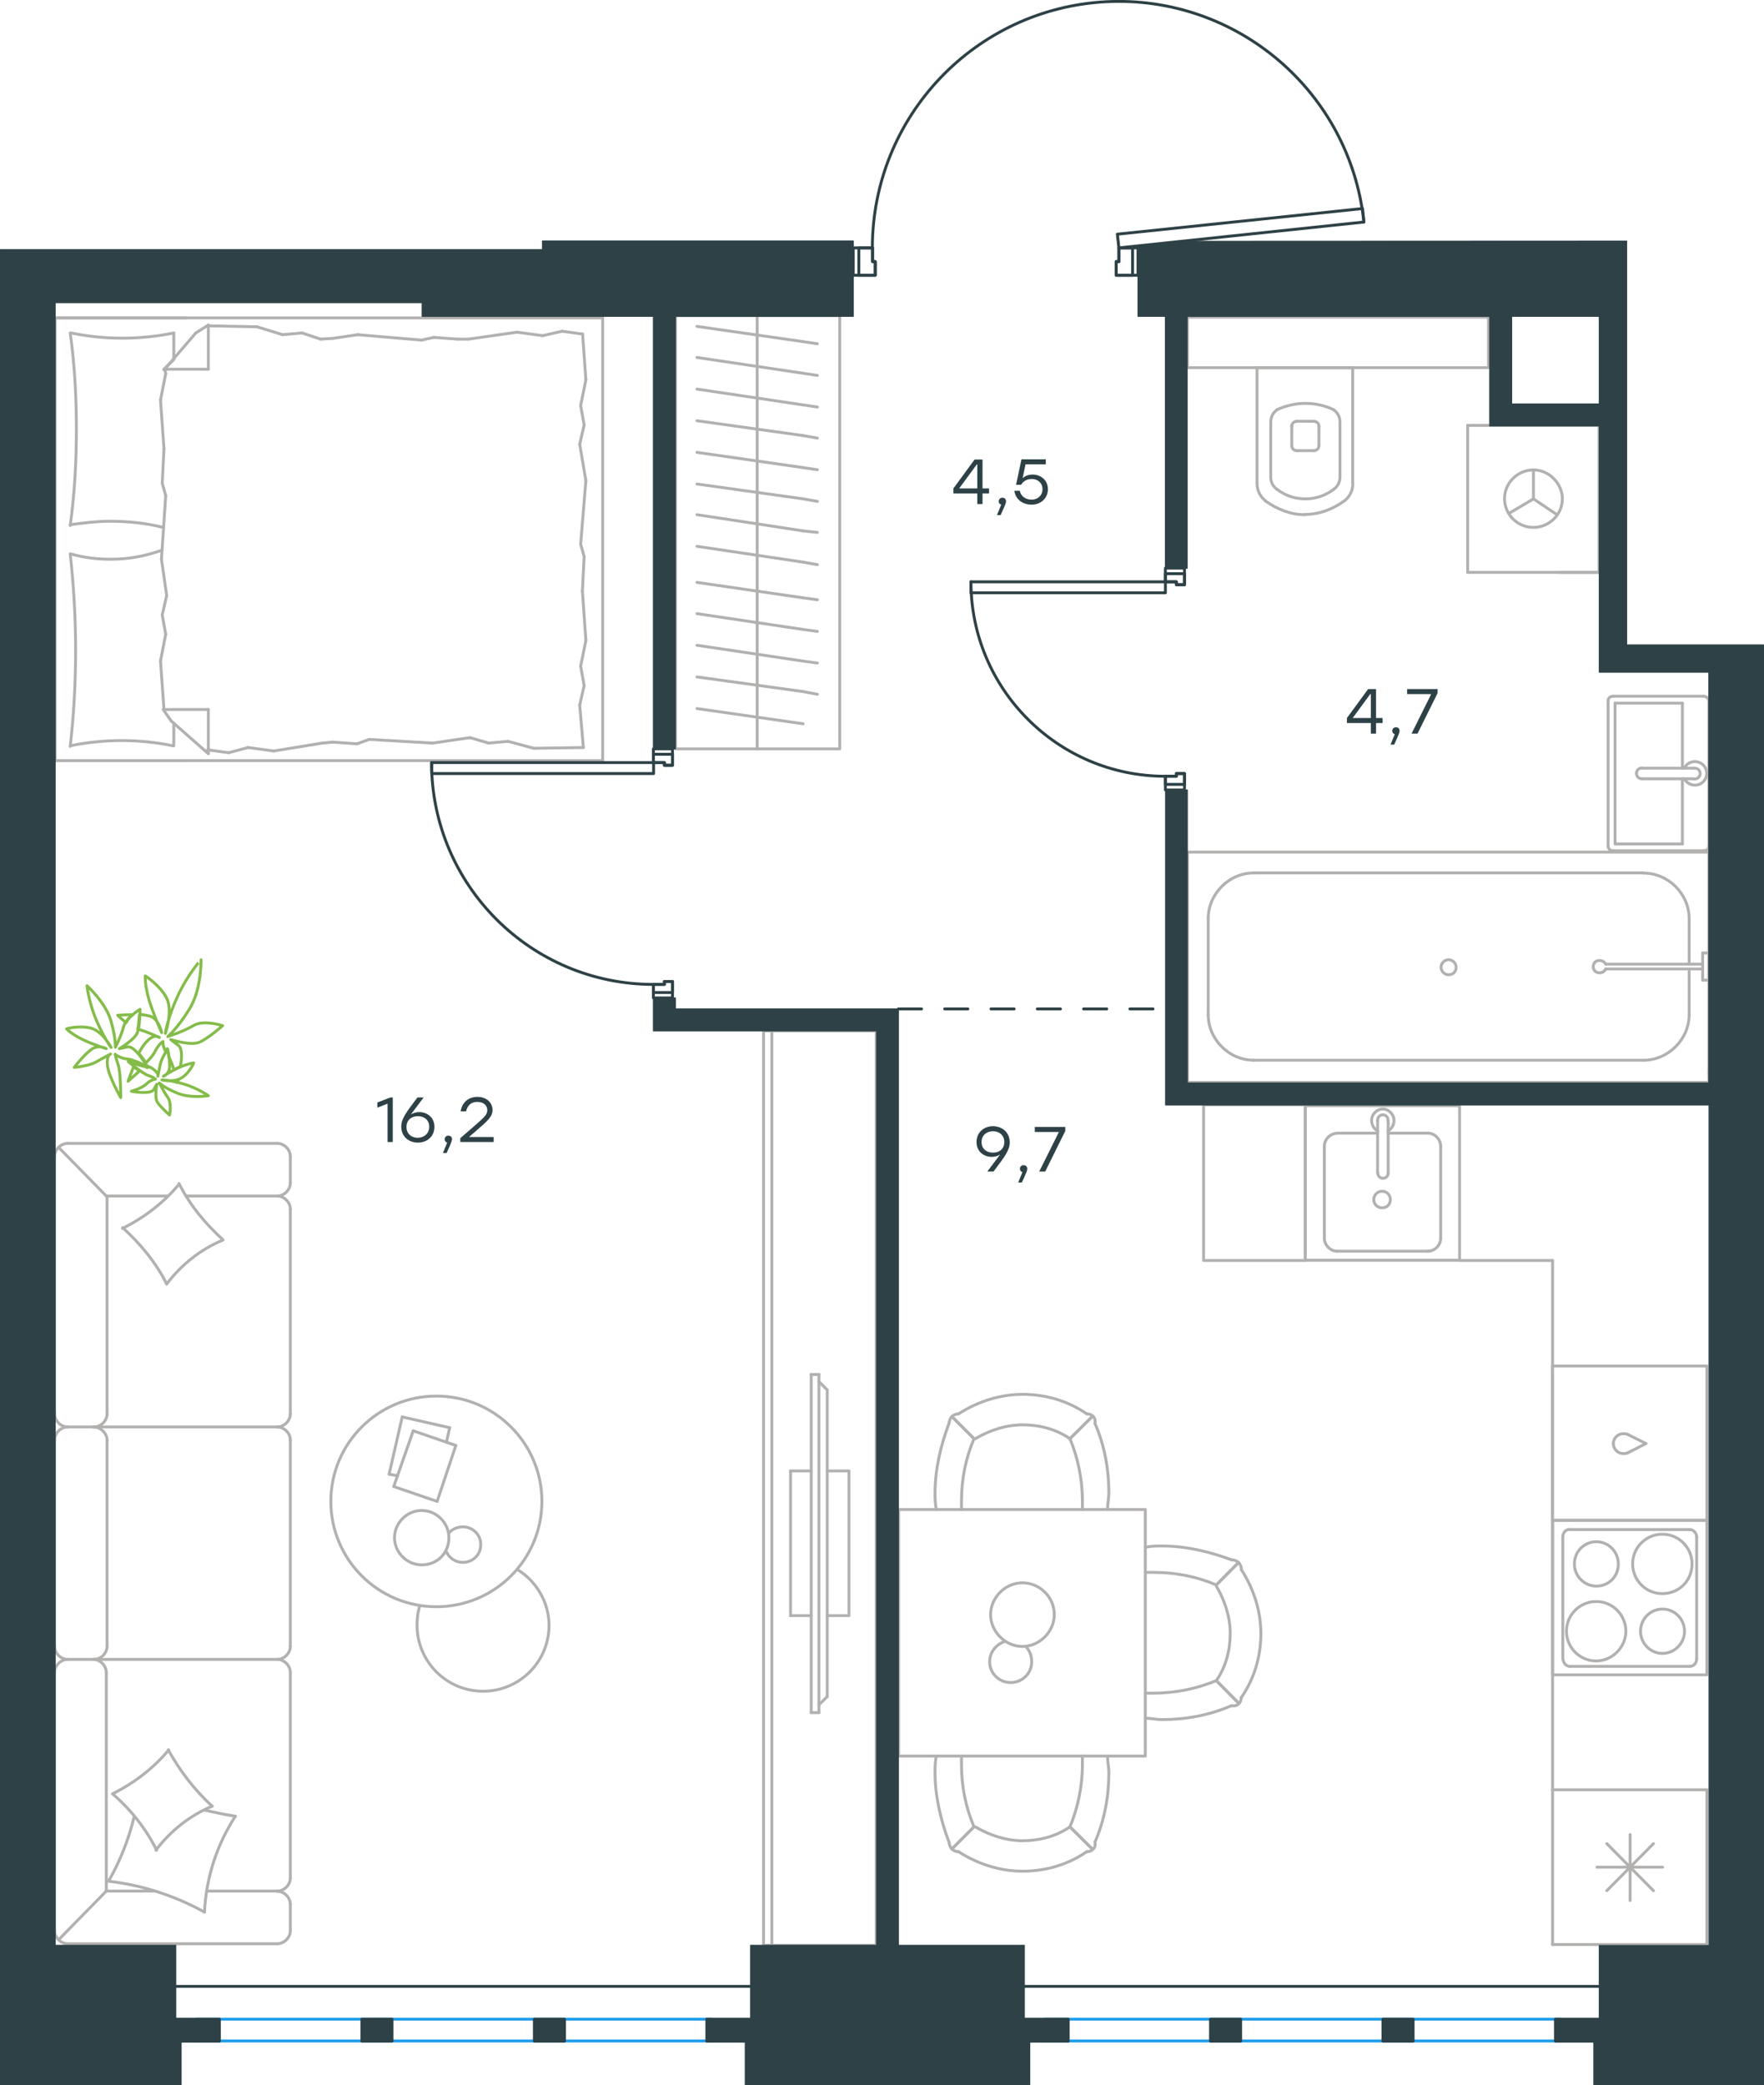 <?xml version="1.0" encoding="utf-8"?>
<!-- Generator: Adobe Illustrator 26.5.0, SVG Export Plug-In . SVG Version: 6.00 Build 0)  -->
<svg version="1.1" id="Слой_1" xmlns="http://www.w3.org/2000/svg" xmlns:xlink="http://www.w3.org/1999/xlink" x="0px" y="0px"
	 viewBox="0 0 914.4 1081" style="enable-background:new 0 0 914.4 1081;" xml:space="preserve">
<style type="text/css">
	.st0{fill:none;stroke:#B2B1B0;stroke-width:1.5;stroke-linecap:round;stroke-linejoin:round;stroke-miterlimit:22.926;}
	.st1{fill:none;stroke:#2D4146;stroke-width:1.5;stroke-linecap:round;stroke-linejoin:round;stroke-miterlimit:10;}
	.st2{fill:none;stroke:#1D9CEB;stroke-width:1.5;stroke-linecap:round;stroke-linejoin:round;stroke-miterlimit:22.926;}
	.st3{fill:none;stroke:#2D4146;stroke-width:1.5;stroke-linecap:round;stroke-linejoin:round;stroke-miterlimit:22.926;}
	
		.st4{fill:none;stroke:#2D4146;stroke-width:1.5;stroke-linecap:round;stroke-linejoin:round;stroke-miterlimit:22.926;stroke-dasharray:12,12,0,0,0,0;}
	.st5{fill:#2D4146;}
	.st6{fill:#2D4146;stroke:#2D4146;stroke-width:0.5;stroke-linecap:round;stroke-linejoin:round;stroke-miterlimit:10;}
	.st7{fill:none;stroke:#84BC4A;stroke-width:1.5;stroke-linecap:round;stroke-linejoin:round;stroke-miterlimit:22.926;}
</style>
<g>
	<rect x="465.8" y="782.5" class="st0" width="127.9" height="127.8"/>
	<path class="st0" d="M554.6,947c-7.2,5-15.9,7.2-24.5,7.2c-8.6,0-17.3-2.9-24.5-7.2"/>
	<path class="st0" d="M574.1,910.3c0,2.9,0.7,5.8,0.7,8.6c0,12.2-2.2,24.5-7.2,36"/>
	<path class="st0" d="M491.9,954.9c-4.3-11.5-7.2-23.8-7.2-36c0-2.9,0-5.8,0.7-8.6"/>
	<path class="st0" d="M561.1,910.3c0,1.4,0,2.9,0,4.3c0,10.8-2.2,22.3-6.5,32.4"/>
	<path class="st0" d="M504.9,947c-4.3-10.1-6.5-20.9-6.5-32.4c0-1.4,0-2.9,0-4.3"/>
	<path class="st0" d="M563.3,959.9c-9.4,6.5-20.9,10.1-33.2,10.1c-11.5,0-23.1-3.6-33.2-10.1"/>
	<line class="st0" x1="554.6" y1="947" x2="566.2" y2="958.5"/>
	<line class="st0" x1="504.9" y1="947" x2="493.4" y2="958.5"/>
	<line class="st0" x1="554.6" y1="947" x2="566.2" y2="958.5"/>
	<line class="st0" x1="504.9" y1="947" x2="493.4" y2="958.5"/>
	<path class="st0" d="M497,959.9c-2.9,0-5-2.2-5-5"/>
	<path class="st0" d="M567.6,954.9c0.6,2.9-1.4,5-4.3,5"/>
	<path class="st0" d="M554.6,745.8c-7.2-5-15.9-7.2-24.5-7.2c-8.6,0-17.3,2.9-24.5,7.2"/>
	<path class="st0" d="M574.1,782.5c0-2.9,0.7-5.8,0.7-8.6c0-12.2-2.2-24.5-7.2-36"/>
	<path class="st0" d="M491.9,737.9c-4.3,11.5-7.2,23.8-7.2,36c0,2.9,0,5.8,0.7,8.6"/>
	<path class="st0" d="M561.1,782.5c0-1.4,0-2.9,0-4.3c0-10.8-2.2-22.3-6.5-32.4"/>
	<path class="st0" d="M504.9,745.8c-4.3,10.1-6.5,20.9-6.5,32.4c0,1.4,0,2.9,0,4.3"/>
	<path class="st0" d="M563.3,732.9c-9.4-6.5-20.9-10.1-33.2-10.1c-11.5,0-23.1,3.6-33.2,10.1"/>
	<line class="st0" x1="554.6" y1="745.8" x2="566.2" y2="734.3"/>
	<line class="st0" x1="504.9" y1="745.8" x2="493.4" y2="734.3"/>
	<line class="st0" x1="554.6" y1="745.8" x2="566.2" y2="734.3"/>
	<line class="st0" x1="504.9" y1="745.8" x2="493.4" y2="734.3"/>
	<path class="st0" d="M497,732.9c-2.9,0-5,2.2-5,5"/>
	<path class="st0" d="M567.6,737.9c0.6-2.9-1.4-5-4.3-5"/>
	<path class="st0" d="M630.5,871.2c5-7.2,7.2-15.8,7.2-24.5c0-8.6-2.9-17.3-7.2-24.5"/>
	<path class="st0" d="M593.7,890.7c2.9,0,5.8,0.7,8.6,0.7c12.3,0,24.5-2.2,36-7.2"/>
	<path class="st0" d="M638.4,808.6c-11.5-4.3-23.8-7.2-36-7.2c-2.9,0-5.8,0-8.6,0.7"/>
	<path class="st0" d="M593.7,877.7c1.4,0,2.9,0,4.3,0c10.8,0,22.3-2.2,32.4-6.5"/>
	<path class="st0" d="M630.5,821.6c-10.1-4.3-20.9-6.5-32.4-6.5c-1.4,0-2.9,0-4.3,0"/>
	<path class="st0" d="M643.5,879.9c6.5-9.4,10.1-20.9,10.1-33.1c0-11.5-3.6-23-10.1-33.1"/>
	<line class="st0" x1="630.5" y1="871.2" x2="642" y2="882.8"/>
	<line class="st0" x1="630.5" y1="821.6" x2="642" y2="810"/>
	<line class="st0" x1="630.5" y1="871.2" x2="642" y2="882.8"/>
	<line class="st0" x1="630.5" y1="821.6" x2="642" y2="810"/>
	<path class="st0" d="M643.5,813.6c0-2.9-2.2-5-5-5"/>
	<path class="st0" d="M638.4,884.2c2.9,0.6,5-1.4,5-4.3"/>
	<path class="st0" d="M530,820.5c-8.9,0-16.5,7.6-16.5,16.5c0,8.8,7.6,16.5,16.5,16.5c8.8,0,16.5-7.6,16.5-16.5
		C546.5,827.7,538.8,820.5,530,820.5z"/>
	<path class="st0" d="M531.6,853.4c2,2,3.2,4.8,3.2,8c0,6-4.8,10.8-10.9,10.8c-6,0-10.9-4.8-10.9-10.8c0-4.8,3.2-8.8,7.6-10.4"/>
</g>
<g>
	<line class="st0" x1="884.8" y1="927.8" x2="884.8" y2="1008"/>
	<line class="st0" x1="845" y1="951" x2="845" y2="985.2"/>
	<line class="st0" x1="832.9" y1="980.1" x2="857.1" y2="955.7"/>
	<line class="st0" x1="832.9" y1="955.7" x2="857.1" y2="980.1"/>
	<line class="st0" x1="827.8" y1="967.9" x2="861.8" y2="967.9"/>
	<line class="st0" x1="884.8" y1="1008" x2="804.8" y2="1008"/>
	<line class="st0" x1="804.8" y1="927.8" x2="804.8" y2="1008"/>
	<line class="st0" x1="884.8" y1="927.8" x2="804.8" y2="927.8"/>
</g>
<g>
	<rect x="676.6" y="573.2" class="st0" width="80" height="80.1"/>
	<line class="st0" x1="719.6" y1="608" x2="719.6" y2="581.1"/>
	<line class="st0" x1="714.1" y1="587.4" x2="693.1" y2="587.4"/>
	<line class="st0" x1="693.1" y1="648.6" x2="740.2" y2="648.6"/>
	<line class="st0" x1="740.2" y1="587.4" x2="719.6" y2="587.4"/>
	<line class="st0" x1="746.8" y1="641.9" x2="746.8" y2="594.2"/>
	<line class="st0" x1="714.1" y1="581.1" x2="714.1" y2="608"/>
	<line class="st0" x1="686.5" y1="594.2" x2="686.5" y2="641.9"/>
	<path class="st0" d="M719.6,608L719.6,608c0,1.6-1.2,2.8-2.7,2.8c-1.6,0-2.7-1.2-2.7-2.8"/>
	<path class="st0" d="M686.5,594.2c0-3.6,3.1-6.7,6.6-6.7"/>
	<path class="st0" d="M714.1,586.3c-1.9-1.2-3.1-3.2-3.1-5.5c0-3.2,2.7-5.9,5.8-5.9c3.1,0,5.8,2.8,5.8,5.9c0,2.4-1.2,4.3-3.1,5.5"/>
	<path class="st0" d="M746.8,641.9c0,3.6-3.1,6.7-6.6,6.7"/>
	<path class="st0" d="M740.2,587.4c3.5,0,6.6,3.2,6.6,6.7"/>
	<path class="st0" d="M693.1,648.6c-3.5,0-6.6-3.2-6.6-6.7"/>
	<path class="st0" d="M714.1,581.1v-0.4c0-1.6,1.2-2.8,2.7-2.8c1.6,0,2.7,1.2,2.7,2.8v0.4"/>
	<path class="st0" d="M720.7,621.8c0-2.4-1.9-4.3-4.3-4.3c-2.3,0-4.3,2-4.3,4.3c0,2.4,1.9,4.3,4.3,4.3
		C719.2,626.1,720.7,624.2,720.7,621.8z"/>
</g>
<g>
	<path class="st0" d="M838.9,810.7c0-6.3-5.1-11.5-11.4-11.5c-6.3,0-11.4,5.1-11.4,11.5c0,6.3,5.1,11.5,11.4,11.5
		C833.8,822.2,838.9,817.4,838.9,810.7z"/>
	<path class="st0" d="M842.8,845.6c0-8.3-6.7-15.4-15.4-15.4c-8.3,0-15.4,6.7-15.4,15.4c0,8.3,6.7,15.4,15.4,15.4
		C835.7,861,842.8,853.9,842.8,845.6z"/>
	<path class="st0" d="M873.2,845.6c0-6.3-5.1-11.5-11.4-11.5c-6.3,0-11.4,5.1-11.4,11.5c0,6.3,5.1,11.5,11.4,11.5
		C868.1,857,873.2,851.9,873.2,845.6z"/>
	<path class="st0" d="M877.1,810.7c0-8.3-6.7-15.4-15.4-15.4c-8.3,0-15.4,6.7-15.4,15.4c0,8.3,6.7,15.4,15.4,15.4
		S877.1,819.4,877.1,810.7z"/>
	<line class="st0" x1="810.1" y1="859.8" x2="810.1" y2="796.8"/>
	<line class="st0" x1="876" y1="863.8" x2="813.7" y2="863.8"/>
	<line class="st0" x1="879.5" y1="796.8" x2="879.5" y2="859.8"/>
	<line class="st0" x1="813.7" y1="792.9" x2="876" y2="792.9"/>
	<path class="st0" d="M879.5,859.8L879.5,859.8c0,2.4-1.6,4-3.5,4"/>
	<path class="st0" d="M810.1,796.8L810.1,796.8c0-2.4,1.6-4,3.5-4"/>
	<path class="st0" d="M813.7,863.8L813.7,863.8c-2,0-3.5-2-3.5-4"/>
	<path class="st0" d="M876,792.9L876,792.9c2,0,3.5,2,3.5,4"/>
	<rect x="804.8" y="788.1" class="st0" width="80" height="80.1"/>
</g>
<g>
	<rect x="804.7" y="708.1" class="st0" width="80.1" height="80"/>
	<line class="st0" x1="853.2" y1="748.3" x2="843.8" y2="743.6"/>
	<line class="st0" x1="843.8" y1="753.1" x2="853.2" y2="748.3"/>
	<path class="st0" d="M843.8,753.1c-0.8,0.4-1.6,0.4-2.4,0.4c-2.8,0-5.1-2.4-5.1-5.1"/>
	<path class="st0" d="M843.8,743.6c-0.8-0.4-1.6-0.4-2.4-0.4c-2.8,0-5.1,2.4-5.1,5.1"/>
</g>
<line class="st0" x1="804.8" y1="927.8" x2="804.8" y2="653.4"/>
<line class="st0" x1="756.7" y1="653.4" x2="804.8" y2="653.4"/>
<rect x="623.9" y="572.7" class="st0" width="52.7" height="80.7"/>
<g>
	<line class="st0" x1="208.5" y1="734.5" x2="233.1" y2="740.1"/>
	<line class="st0" x1="233.1" y1="740.1" x2="231.4" y2="747.7"/>
	<line class="st0" x1="206.1" y1="765" x2="201.7" y2="764.2"/>
	<line class="st0" x1="201.7" y1="764.2" x2="208.5" y2="734.5"/>
	<line class="st0" x1="214.2" y1="741.7" x2="236.3" y2="749.3"/>
	<line class="st0" x1="236.3" y1="749.3" x2="226.6" y2="778.3"/>
	<line class="st0" x1="226.6" y1="778.3" x2="204.1" y2="770.6"/>
	<line class="st0" x1="204.1" y1="770.6" x2="214.2" y2="741.7"/>
	<ellipse class="st0" cx="226.2" cy="778.3" rx="54.7" ry="54.6"/>
	<path class="st0" d="M232.7,797.1c0-7.6-6.4-14.1-14.1-14.1c-7.6,0-14.1,6.4-14.1,14.1c0,7.6,6.4,14.1,14.1,14.1
		C226.6,811.2,232.7,805.2,232.7,797.1z"/>
	<path class="st0" d="M232.7,794.7c1.6-2,4.4-3.2,7.2-3.2c5.2,0,9.3,4,9.3,9.2c0,5.2-4,9.2-9.3,9.2c-4,0-7.2-2.4-8.8-6"/>
	<path class="st0" d="M268.1,813.6c10.1,6,16.5,17.3,16.5,28.9c0,18.9-15.3,34.2-34.2,34.2c-18.9,0-34.2-15.3-34.2-34.2
		c0-3.3,0.3-6.7,1.4-10"/>
</g>
<g>
	<g>
		<line class="st0" x1="400.1" y1="534.4" x2="400.1" y2="1008.4"/>
		<polyline class="st0" points="395.8,1008.4 454.2,1008.4 454.2,534.4 395.8,534.4 		"/>
		<line class="st0" x1="395.8" y1="534.4" x2="395.8" y2="1008.4"/>
	</g>
	<g>
		<polyline class="st0" points="428.8,837.5 440.1,837.5 440.1,762.5 428.8,762.5 		"/>
		<line class="st0" x1="420.5" y1="762.5" x2="409.8" y2="762.5"/>
		<line class="st0" x1="409.8" y1="762.5" x2="409.8" y2="837.5"/>
		<line class="st0" x1="409.8" y1="837.5" x2="420.5" y2="837.5"/>
		<line class="st0" x1="420.5" y1="712.5" x2="424.5" y2="712.5"/>
		<line class="st0" x1="428.8" y1="879.5" x2="424.5" y2="883.8"/>
		<line class="st0" x1="424.5" y1="716.2" x2="428.8" y2="720.5"/>
		<line class="st0" x1="424.5" y1="887.8" x2="424.5" y2="712.5"/>
		<line class="st0" x1="420.5" y1="712.5" x2="420.5" y2="887.8"/>
		<line class="st0" x1="420.5" y1="887.8" x2="424.5" y2="887.8"/>
		<line class="st0" x1="428.8" y1="720.5" x2="428.8" y2="879.5"/>
	</g>
</g>
<g>
	<line class="st0" x1="35.1" y1="1007.6" x2="143.7" y2="1007.6"/>
	<line class="st0" x1="150.5" y1="853.4" x2="150.5" y2="746.5"/>
	<line class="st0" x1="150.5" y1="732.9" x2="150.5" y2="626.8"/>
	<line class="st0" x1="28.3" y1="599.5" x2="28.3" y2="732.9"/>
	<line class="st0" x1="150.5" y1="1000.8" x2="150.5" y2="987.2"/>
	<line class="st0" x1="143.7" y1="980.3" x2="107.1" y2="980.3"/>
	<line class="st0" x1="55.1" y1="980.3" x2="55.1" y2="867"/>
	<line class="st0" x1="55.1" y1="620" x2="86.8" y2="620"/>
	<line class="st0" x1="150.5" y1="613.1" x2="150.5" y2="599.5"/>
	<line class="st0" x1="143.7" y1="592.7" x2="35.1" y2="592.7"/>
	<line class="st0" x1="30.6" y1="1005.3" x2="55.1" y2="980.3"/>
	<line class="st0" x1="55.1" y1="620" x2="30.3" y2="594.7"/>
	<line class="st0" x1="48.7" y1="860.2" x2="35.1" y2="860.2"/>
	<line class="st0" x1="143.7" y1="739.7" x2="48.7" y2="739.7"/>
	<line class="st0" x1="143.7" y1="860.2" x2="48.7" y2="860.2"/>
	<line class="st0" x1="48.7" y1="739.7" x2="35.1" y2="739.7"/>
	<line class="st0" x1="150.5" y1="973.5" x2="150.5" y2="867"/>
	<line class="st0" x1="28.3" y1="867" x2="28.3" y2="1000.8"/>
	<line class="st0" x1="55.5" y1="853.4" x2="55.5" y2="746.5"/>
	<line class="st0" x1="28.3" y1="746.5" x2="28.3" y2="853.4"/>
	<line class="st0" x1="55.5" y1="732.9" x2="55.5" y2="620"/>
	<line class="st0" x1="96.4" y1="620" x2="143.7" y2="620"/>
	<line class="st0" x1="80" y1="980.3" x2="55.1" y2="980.3"/>
	<path class="st0" d="M28.3,1000.8c0,3.6,3.2,6.8,6.8,6.8"/>
	<path class="st0" d="M35.1,592.7c-3.6,0-6.8,3.2-6.8,6.8"/>
	<path class="st0" d="M150.5,626.8c0-3.6-3.2-6.8-6.8-6.8"/>
	<path class="st0" d="M143.7,1007.6c3.6,0,6.8-3.2,6.8-6.8"/>
	<path class="st0" d="M150.5,987.2c0-3.6-3.2-6.8-6.8-6.8"/>
	<path class="st0" d="M143.7,980.3c3.6,0,6.8-3.2,6.8-6.8"/>
	<path class="st0" d="M150.5,746.5c0-3.6-3.2-6.8-6.8-6.8"/>
	<path class="st0" d="M143.7,860.2c3.6,0,6.8-3.2,6.8-6.8"/>
	<path class="st0" d="M150.5,867c0-3.6-3.2-6.8-6.8-6.8"/>
	<path class="st0" d="M143.7,620c3.6,0,6.8-3.2,6.8-6.8"/>
	<path class="st0" d="M150.5,599.5c0-3.6-3.2-6.8-6.8-6.8"/>
	<path class="st0" d="M55.1,867c0-3.6-3.2-6.8-6.8-6.8"/>
	<path class="st0" d="M35.1,860.2c-3.6,0-6.8,3.2-6.8,6.8"/>
	<path class="st0" d="M48.7,860.2c3.6,0,6.8-3.2,6.8-6.8"/>
	<path class="st0" d="M28.3,853.4c0,3.6,3.2,6.8,6.8,6.8"/>
	<path class="st0" d="M55.5,746.5c0-3.6-3.4-6.8-7.2-6.8"/>
	<path class="st0" d="M35.1,739.7c-3.6,0-6.8,3.2-6.8,6.8"/>
	<path class="st0" d="M48.7,739.7c3.6,0,6.8-3.2,6.8-6.8"/>
	<path class="st0" d="M28.3,732.9c0,3.6,3.2,6.8,6.8,6.8"/>
	<path class="st0" d="M92.8,613.5c5.6,11.2,13.6,20.8,22.8,29.2"/>
	<path class="st0" d="M115.6,642.8c-11.6,4.8-21.6,12.8-29.2,22.8"/>
	<path class="st0" d="M86.4,665.6c-5.6-11.2-13.6-20.8-22.8-29.2"/>
	<path class="st0" d="M63.5,636.8c11.2-5.6,21.2-13.2,29.2-22.8"/>
	<path class="st0" d="M87.2,907.1c6,10.8,13.6,20.8,22.8,29.2"/>
	<path class="st0" d="M110,936.3c-11.6,4.8-21.6,12.8-29.2,22.8"/>
	<path class="st0" d="M81.2,959.1c-5.6-11.2-13.2-20.8-22.8-29.2"/>
	<path class="st0" d="M58.3,929.9c11.2-5.6,21.2-13.2,29.2-22.8"/>
	<path class="st0" d="M106,938.3c5.2,1.2,10.8,2.4,16,3.2"/>
	<path class="st0" d="M122,941.5c-9.6,14.8-15.2,32-16,49.7"/>
	<path class="st0" d="M106,991.2c-15.2-8.4-32.1-14-49.7-16"/>
	<path class="st0" d="M56.3,975.1c6-10.4,10.4-21.6,13.2-33.2"/>
	<path class="st0" d="M143.7,739.7c3.6,0,6.8-3.2,6.8-6.8"/>
</g>
<g>
	<line class="st0" x1="96.5" y1="164.8" x2="28.6" y2="164.8"/>
	<line class="st0" x1="28.6" y1="394.3" x2="28.6" y2="164.8"/>
	<line class="st0" x1="90.1" y1="374.9" x2="90.1" y2="386.6"/>
	<line class="st0" x1="85" y1="191.4" x2="108" y2="191.4"/>
	<line class="st0" x1="90.1" y1="186.4" x2="85" y2="191.4"/>
	<line class="st0" x1="312.4" y1="394.3" x2="28.6" y2="394.3"/>
	<line class="st0" x1="108" y1="168.5" x2="108" y2="191.4"/>
	<line class="st0" x1="28.6" y1="164.8" x2="312.4" y2="164.8"/>
	<line class="st0" x1="108" y1="390.7" x2="88.7" y2="373.7"/>
	<line class="st0" x1="88.7" y1="373.7" x2="84.6" y2="367.8"/>
	<line class="st0" x1="90.1" y1="172.6" x2="90.1" y2="186"/>
	<line class="st0" x1="85" y1="367.8" x2="108" y2="367.8"/>
	<line class="st0" x1="85" y1="191.8" x2="101.5" y2="172.6"/>
	<line class="st0" x1="101.5" y1="172.6" x2="108" y2="168.5"/>
	<line class="st0" x1="108" y1="390.7" x2="108" y2="367.8"/>
	<line class="st0" x1="302.8" y1="288.5" x2="301.9" y2="306.4"/>
	<line class="st0" x1="300.5" y1="230.3" x2="303.7" y2="249.1"/>
	<line class="st0" x1="301" y1="210.2" x2="302.8" y2="220.3"/>
	<line class="st0" x1="302.8" y1="220.3" x2="300.5" y2="230.3"/>
	<line class="st0" x1="301" y1="282.1" x2="302.8" y2="288.5"/>
	<line class="st0" x1="303.7" y1="249.1" x2="301" y2="282.1"/>
	<line class="st0" x1="302" y1="173.1" x2="303.7" y2="196.9"/>
	<line class="st0" x1="303.7" y1="196.9" x2="301" y2="210.2"/>
	<line class="st0" x1="300.5" y1="365.5" x2="302.4" y2="387.5"/>
	<line class="st0" x1="301" y1="345.3" x2="302.8" y2="355.4"/>
	<line class="st0" x1="302.8" y1="355.4" x2="300.5" y2="365.5"/>
	<line class="st0" x1="301.9" y1="306.4" x2="303.7" y2="332"/>
	<line class="st0" x1="303.7" y1="332" x2="301" y2="345.3"/>
	<line class="st0" x1="312.4" y1="394.3" x2="312.4" y2="164.8"/>
	<path class="st0" d="M36.4,287.1c1.8,16.5,2.8,33,2.8,49.9c0,16.5-0.9,33.4-2.8,49.9"/>
	<path class="st0" d="M84,285.2c-9.2,3.2-17.3,4.7-26.9,4.7c-6.9,0-13.8-0.9-20.2-2.7"/>
	<path class="st0" d="M36.4,386.6c8.7-1.8,17.9-2.7,26.6-2.7c9.2,0,17.9,0.9,26.6,2.7"/>
	<path class="st0" d="M36.4,272c6.9-0.9,13.8-1.8,20.2-1.8c9.6,0,18.8,0.9,28,3.2"/>
	<line class="st0" x1="166.2" y1="175.8" x2="172.6" y2="175.4"/>
	<line class="st0" x1="146.5" y1="173.5" x2="156.6" y2="172.6"/>
	<line class="st0" x1="156.6" y1="172.6" x2="166.2" y2="175.8"/>
	<line class="st0" x1="108" y1="168.9" x2="133.2" y2="169.4"/>
	<line class="st0" x1="133.2" y1="169.4" x2="146.5" y2="173.5"/>
	<line class="st0" x1="224.9" y1="174.9" x2="237.3" y2="175.8"/>
	<line class="st0" x1="172.6" y1="175.4" x2="185.4" y2="173.5"/>
	<line class="st0" x1="218.5" y1="176.3" x2="224.9" y2="174.9"/>
	<line class="st0" x1="185.4" y1="173.5" x2="218.5" y2="176.3"/>
	<line class="st0" x1="237.3" y1="175.8" x2="242.8" y2="175.8"/>
	<line class="st0" x1="281.3" y1="174" x2="291.4" y2="171.7"/>
	<line class="st0" x1="291.4" y1="171.7" x2="301.4" y2="173.1"/>
	<line class="st0" x1="242.8" y1="175.8" x2="268" y2="172.2"/>
	<line class="st0" x1="268" y1="172.2" x2="281.3" y2="174"/>
	<line class="st0" x1="243.7" y1="382.4" x2="237.3" y2="383.3"/>
	<line class="st0" x1="263.4" y1="384.3" x2="253.3" y2="385.2"/>
	<line class="st0" x1="253.3" y1="385.2" x2="243.7" y2="382.4"/>
	<line class="st0" x1="302.4" y1="387.5" x2="276.7" y2="387.9"/>
	<line class="st0" x1="276.7" y1="387.9" x2="263.4" y2="384.3"/>
	<line class="st0" x1="185" y1="385.6" x2="172.6" y2="384.7"/>
	<line class="st0" x1="237.3" y1="383.3" x2="224.4" y2="385.2"/>
	<line class="st0" x1="191.4" y1="383.3" x2="185" y2="385.6"/>
	<line class="st0" x1="224.4" y1="385.2" x2="191.4" y2="383.3"/>
	<line class="st0" x1="172.6" y1="384.7" x2="167.1" y2="385.2"/>
	<line class="st0" x1="108.4" y1="388.8" x2="107.5" y2="388.8"/>
	<line class="st0" x1="128.6" y1="387.5" x2="118.5" y2="390.2"/>
	<line class="st0" x1="118.5" y1="390.2" x2="108.4" y2="388.8"/>
	<line class="st0" x1="167.1" y1="385.2" x2="141.9" y2="389.3"/>
	<line class="st0" x1="141.9" y1="389.3" x2="128.6" y2="387.5"/>
	<path class="st0" d="M36.4,172.6c2.3,16.5,3.2,33,3.2,49.9c0,16.5-0.9,33.4-3.2,49.9"/>
	<path class="st0" d="M90.1,172.6c-8.7,1.8-17.9,2.7-26.6,2.7c-9.2,0-17.9-0.9-26.6-2.7"/>
	<line class="st0" x1="84.1" y1="250.5" x2="85" y2="232.6"/>
	<line class="st0" x1="86.4" y1="308.7" x2="83.7" y2="289.9"/>
	<line class="st0" x1="85.9" y1="328.8" x2="84.1" y2="318.8"/>
	<line class="st0" x1="84.1" y1="318.8" x2="86.4" y2="308.7"/>
	<line class="st0" x1="85.9" y1="256.9" x2="84.1" y2="250.5"/>
	<line class="st0" x1="83.7" y1="289.9" x2="85.9" y2="256.9"/>
	<line class="st0" x1="85" y1="367.8" x2="83.2" y2="342.6"/>
	<line class="st0" x1="83.2" y1="342.6" x2="85.9" y2="328.8"/>
	<line class="st0" x1="85.9" y1="193.7" x2="85.5" y2="191.4"/>
	<line class="st0" x1="85" y1="232.6" x2="83.2" y2="207.4"/>
	<line class="st0" x1="83.2" y1="207.4" x2="85.9" y2="193.7"/>
	<line class="st0" x1="28.6" y1="394.3" x2="96" y2="394.3"/>
</g>
<g>
	<line class="st0" x1="392.5" y1="388.2" x2="392.5" y2="296.4"/>
	<line class="st0" x1="423.7" y1="310.9" x2="416.3" y2="309.9"/>
	<line class="st0" x1="416.3" y1="309.9" x2="361.3" y2="301.9"/>
	<line class="st0" x1="423.7" y1="327.3" x2="416.3" y2="326.3"/>
	<line class="st0" x1="416.3" y1="326.3" x2="361.3" y2="318.1"/>
	<line class="st0" x1="423.7" y1="343.7" x2="416.3" y2="342.7"/>
	<line class="st0" x1="416.3" y1="342.7" x2="361.3" y2="334.5"/>
	<line class="st0" x1="423.7" y1="359.9" x2="416.3" y2="358.5"/>
	<line class="st0" x1="416.3" y1="358.5" x2="361.3" y2="350.9"/>
	<line class="st0" x1="416.3" y1="375.2" x2="361.3" y2="367.3"/>
	<rect x="350.2" y="163.6" class="st0" width="85.1" height="224.6"/>
	<line class="st0" x1="392.5" y1="296.4" x2="392.5" y2="163.6"/>
	<line class="st0" x1="423.7" y1="178.2" x2="416.3" y2="177.1"/>
	<line class="st0" x1="416.3" y1="177.1" x2="361.3" y2="169.2"/>
	<line class="st0" x1="423.7" y1="194.6" x2="416.3" y2="193.5"/>
	<line class="st0" x1="416.3" y1="193.5" x2="361.3" y2="185.3"/>
	<line class="st0" x1="423.7" y1="211" x2="416.3" y2="209.9"/>
	<line class="st0" x1="416.3" y1="209.9" x2="361.3" y2="201.7"/>
	<line class="st0" x1="423.7" y1="227.1" x2="416.3" y2="225.8"/>
	<line class="st0" x1="416.3" y1="225.8" x2="361.3" y2="218.1"/>
	<line class="st0" x1="423.7" y1="243.5" x2="416.3" y2="242.4"/>
	<line class="st0" x1="416.3" y1="242.4" x2="361.3" y2="234.5"/>
	<line class="st0" x1="423.7" y1="259.9" x2="416.3" y2="258.6"/>
	<line class="st0" x1="416.3" y1="258.6" x2="361.3" y2="250.9"/>
	<line class="st0" x1="423.7" y1="276" x2="416.3" y2="275.2"/>
	<line class="st0" x1="416.3" y1="275.2" x2="361.3" y2="266.8"/>
	<line class="st0" x1="416.3" y1="291.4" x2="361.3" y2="283.2"/>
	<line class="st0" x1="423.7" y1="292.7" x2="416.3" y2="291.4"/>
</g>
<g>
	<line class="st0" x1="701.7" y1="190.7" x2="651.6" y2="190.7"/>
	<g>
		<line class="st0" x1="701.2" y1="250.4" x2="701.2" y2="190.7"/>
		<line class="st0" x1="658.7" y1="218.9" x2="658.7" y2="247.2"/>
		<line class="st0" x1="694.6" y1="247.2" x2="694.6" y2="218.9"/>
		<line class="st0" x1="669.6" y1="220.6" x2="669.6" y2="230.9"/>
		<line class="st0" x1="683.7" y1="230.9" x2="683.7" y2="220.6"/>
		<line class="st0" x1="681" y1="218.4" x2="672.3" y2="218.4"/>
		<line class="st0" x1="651.6" y1="190.7" x2="651.6" y2="250.4"/>
		<line class="st0" x1="672.3" y1="233.6" x2="681" y2="233.6"/>
		<path class="st0" d="M656,259.7c6,4.3,13.1,7.1,20.1,7.1c0,0,0,0,0.5,0"/>
		<path class="st0" d="M672.3,218.4c-1.6,0-2.7,1.1-2.7,2.7"/>
		<path class="st0" d="M662,212.4c-2.2,1.6-3.3,3.8-3.3,6.5"/>
		<path class="st0" d="M669.6,230.9c0,1.6,1.1,2.7,2.7,2.7"/>
		<path class="st0" d="M662,253.7c4.4,3.3,9.2,4.9,14.7,4.9"/>
		<path class="st0" d="M681,233.6c1.6,0,2.7-1.1,2.7-2.7"/>
		<path class="st0" d="M683.7,221.1c0-1.6-1.1-2.7-2.7-2.7"/>
		<path class="st0" d="M694.6,218.9c0-2.7-1.1-4.9-3.3-6.5"/>
		<path class="st0" d="M691.3,212.4c-4.4-2.2-9.8-3.3-14.7-3.3c-4.9,0-9.8,1.1-14.7,3.3"/>
		<path class="st0" d="M691.3,253.7c2.2-1.6,3.3-3.8,3.3-6.5"/>
		<path class="st0" d="M676.2,266.7L676.2,266.7c7.6,0,14.7-2.7,20.7-7.1"/>
		<path class="st0" d="M651.6,250.4c0,3.8,1.6,7.1,4.4,9.2"/>
		<path class="st0" d="M696.9,259.7c2.7-2.2,4.4-5.4,4.4-9.2"/>
		<path class="st0" d="M676.6,258.6L676.6,258.6c5.4,0,10.3-1.6,14.7-4.9"/>
		<path class="st0" d="M658.7,247.2c0,2.7,1.1,4.9,3.3,6.5"/>
	</g>
	<rect x="615.5" y="164.4" class="st0" width="156.1" height="26.2"/>
</g>
<g>
	<line class="st0" x1="837.2" y1="364.5" x2="872.1" y2="364.5"/>
	<line class="st0" x1="872.1" y1="364.5" x2="872.1" y2="398.2"/>
	<line class="st0" x1="872.1" y1="403.7" x2="872.1" y2="437.5"/>
	<line class="st0" x1="837.2" y1="437.5" x2="837.2" y2="364.5"/>
	<line class="st0" x1="872.1" y1="437.5" x2="837.2" y2="437.5"/>
	<line class="st0" x1="885.8" y1="438.6" x2="885.8" y2="363.3"/>
	<line class="st0" x1="836.3" y1="441" x2="883.1" y2="441"/>
	<line class="st0" x1="833.6" y1="363.3" x2="833.6" y2="438.6"/>
	<line class="st0" x1="883.1" y1="360.9" x2="836.3" y2="360.9"/>
	<path class="st0" d="M836.3,360.9c-1.6,0-2.7,0.9-2.7,2.4"/>
	<path class="st0" d="M833.6,438.6c0,1.4,1.1,2.4,2.7,2.4"/>
	<path class="st0" d="M883.1,441c1.6,0,2.7-0.9,2.7-2.4"/>
	<path class="st0" d="M885.8,363.3c0-0.9-1.1-2.4-2.7-2.4"/>
	<line class="st0" x1="851.1" y1="403.7" x2="878.1" y2="403.7"/>
	<line class="st0" x1="878.1" y1="398.2" x2="851.1" y2="398.2"/>
	<path class="st0" d="M851.1,403.7L851.1,403.7c-1.6,0-2.8-1.2-2.8-2.8c0-1.5,1.2-2.8,2.8-2.8h0"/>
	<path class="st0" d="M873.1,398.2c1-2.1,3.1-3.4,5.5-3.4c3.4,0,6.1,2.8,6.1,6.1c0,3.4-2.7,6.1-6.1,6.1c-2.3,0-4.4-1.3-5.5-3.3"/>
	<path class="st0" d="M878.1,398.2c0.1,0,0.3,0,0.4,0c1.6,0,2.8,1.2,2.8,2.8c0,1.6-1.3,2.8-2.8,2.8c-0.1,0-0.3,0-0.4,0"/>
</g>
<g>
	<line class="st0" x1="875.6" y1="503.3" x2="875.6" y2="526"/>
	<line class="st0" x1="875.6" y1="476.2" x2="875.6" y2="499.8"/>
	<line class="st0" x1="852" y1="549.6" x2="649.9" y2="549.6"/>
	<line class="st0" x1="626.3" y1="526" x2="626.3" y2="476.2"/>
	<line class="st0" x1="615.5" y1="441.7" x2="885.8" y2="441.7"/>
	<line class="st0" x1="615.5" y1="561.1" x2="615.5" y2="441.7"/>
	<line class="st0" x1="649.9" y1="452.5" x2="852" y2="452.5"/>
	<line class="st0" x1="885.8" y1="561.1" x2="615.5" y2="561.1"/>
	<line class="st0" x1="885.8" y1="441.7" x2="885.8" y2="561.1"/>
	<path class="st0" d="M626.3,526c0,12.8,10.8,23.6,23.6,23.6"/>
	<path class="st0" d="M875.6,476.2c0-12.8-10.8-23.6-23.6-23.6"/>
	<path class="st0" d="M649.9,452.5c-12.8,0-23.6,10.9-23.6,23.6"/>
	<path class="st0" d="M852,549.6c12.8,0,23.6-10.9,23.6-23.6"/>
	<line class="st0" x1="885.8" y1="554.1" x2="885.8" y2="557.2"/>
	<line class="st0" x1="882.6" y1="502.3" x2="832.3" y2="502.3"/>
	<line class="st0" x1="832.3" y1="499.8" x2="882.6" y2="499.8"/>
	<line class="st0" x1="885.8" y1="494" x2="885.8" y2="508.1"/>
	<line class="st0" x1="885.8" y1="508.1" x2="882.6" y2="508.1"/>
	<line class="st0" x1="882.6" y1="508.1" x2="882.6" y2="494"/>
	<line class="st0" x1="882.6" y1="494" x2="885.8" y2="494"/>
	<path class="st0" d="M832.3,499.8c-0.6-1.3-1.9-1.9-3.2-1.9c-1.9,0-3.2,1.3-3.2,3.2c0,1.9,1.3,3.2,3.2,3.2c1.3,0,2.5-0.6,3.2-1.9"
		/>
	<path class="st0" d="M754.8,501.4c0-2.1-1.8-3.9-3.9-3.9c-2.1,0-3.9,1.8-3.9,3.9c0,2.1,1.8,3.9,3.9,3.9
		C753.4,505.3,754.8,503.5,754.8,501.4z"/>
</g>
<g>
	<line class="st0" x1="828.9" y1="220.5" x2="760.8" y2="220.5"/>
	<g>
		<line class="st0" x1="760.8" y1="296.7" x2="760.8" y2="220.5"/>
		<line class="st0" x1="808.5" y1="296.7" x2="828.9" y2="296.7"/>
		<line class="st0" x1="760.8" y1="296.7" x2="828.9" y2="296.7"/>
		<line class="st0" x1="794.9" y1="258.6" x2="807.1" y2="266.8"/>
		<line class="st0" x1="794.9" y1="258.6" x2="794.9" y2="243.6"/>
		<line class="st0" x1="794.9" y1="258.6" x2="782.1" y2="266.2"/>
		<path class="st0" d="M794.9,243.6c-8.2,0-15,6.7-15,14.9c0,8.2,6.7,14.9,15,14.9c8.2,0,15-6.7,15-14.9
			C809.8,250.7,803.1,243.6,794.9,243.6z"/>
		<line class="st0" x1="828.9" y1="296.7" x2="828.9" y2="220.4"/>
	</g>
</g>
<rect x="223.8" y="395.3" class="st1" width="115" height="5.7"/>
<polygon class="st1" points="348.6,391 338.7,391 338.7,395.3 344.4,395.3 344.4,396.7 348.6,396.7 "/>
<polygon class="st1" points="338.7,514.5 348.6,514.5 348.6,508.8 344.4,508.8 344.4,510.3 338.7,510.3 "/>
<path class="st1" d="M223.7,395.3c0,63.5,51.5,115,115,115"/>
<polygon class="st1" points="348.6,388.2 338.7,388.2 338.7,395.3 344.4,395.3 344.4,396.7 348.6,396.7 "/>
<polygon class="st1" points="348.6,517.3 348.6,508.8 344.4,508.8 344.4,510.3 338.7,510.3 338.7,517.3 "/>
<polygon class="st1" points="707,115.1 706.3,108.1 579.2,121.4 580,128.5 "/>
<polygon class="st1" points="587.1,142.7 587.1,128.5 580,128.5 580,135.6 578.6,135.6 578.6,142.7 "/>
<polygon class="st1" points="445.2,128.5 445.2,142.7 453.7,142.7 453.7,135.6 452.3,135.6 452.3,128.5 "/>
<path class="st1" d="M707,115.1C699.9,47.6,641.1-2.6,573.3,0.9c-67.9,3.6-121.1,59.6-121.1,127.6"/>
<polygon class="st1" points="589.9,142.7 589.9,128.5 580,128.5 580,135.6 578.6,135.6 578.6,142.7 "/>
<polygon class="st1" points="442.3,142.7 453.7,142.7 453.7,135.6 452.3,135.6 452.3,128.5 442.3,128.5 "/>
<rect x="503.3" y="301.6" class="st1" width="100.8" height="5.7"/>
<polygon class="st1" points="614,297.4 604.1,297.4 604.1,301.6 609.8,301.6 609.8,303.1 614,303.1 "/>
<polygon class="st1" points="604.1,406.6 614,406.6 614,401 609.8,401 609.8,402.4 604.1,402.4 "/>
<path class="st1" d="M503.3,301.6c0,55.6,45.1,100.8,100.8,100.8"/>
<polygon class="st1" points="614,294.5 604.1,294.5 604.1,301.6 609.8,301.6 609.8,303.1 614,303.1 "/>
<polygon class="st1" points="614,409.5 614,401 609.8,401 609.8,402.4 604.1,402.4 604.1,409.5 "/>
<line class="st2" x1="101.7" y1="1046.7" x2="368.9" y2="1046.7"/>
<line class="st2" x1="100.4" y1="1058" x2="368.9" y2="1058"/>
<rect x="91" y="1046.7" class="st3" width="22.7" height="11.4"/>
<rect x="187.6" y="1046.7" class="st3" width="15.6" height="11.4"/>
<rect x="366.4" y="1046.7" class="st3" width="22.7" height="11.4"/>
<rect x="277" y="1046.7" class="st3" width="15.6" height="11.4"/>
<line class="st3" x1="389.1" y1="1029.7" x2="91.1" y2="1029.7"/>
<line class="st2" x1="541.7" y1="1046.7" x2="808.8" y2="1046.7"/>
<line class="st2" x1="540.3" y1="1058" x2="808.8" y2="1058"/>
<rect x="531" y="1046.7" class="st3" width="22.7" height="11.4"/>
<rect x="627.5" y="1046.7" class="st3" width="15.6" height="11.4"/>
<rect x="806.3" y="1046.7" class="st3" width="22.7" height="11.4"/>
<rect x="716.9" y="1046.7" class="st3" width="15.6" height="11.4"/>
<line class="st3" x1="829" y1="1029.7" x2="531" y2="1029.7"/>
<line class="st4" x1="465.7" y1="523" x2="604.1" y2="523"/>
<g>
	<path class="st5" d="M203.6,568.9V592h-2.7v-19.9l-5.3,2.1v-2.7l6.8-2.6H203.6z"/>
	<path class="st5" d="M225.2,584.1c0,5-3.8,8.2-8.6,8.2c-4.7,0-8.6-3.1-8.6-8.3c0-4,2.4-7.2,8.4-15.1h3.2l-6.6,8.8
		c1.2-0.7,2.6-1.2,4.3-1.2C221.4,576.5,225.2,579.2,225.2,584.1z M222.5,584.1c0-3.5-2.6-5.5-5.9-5.5c-3.4,0-5.9,2.1-5.9,5.6
		c0,3.5,2.6,5.6,5.8,5.6C219.9,589.8,222.5,587.5,222.5,584.1z"/>
	<path class="st5" d="M231.5,597.7h-1.9l2.2-5.4c-0.8-0.2-1.3-0.9-1.3-1.7c0-1.1,0.8-1.9,1.9-1.9c0.8,0,1.9,0.4,1.9,1.9
		C234.3,591.1,234.2,591.9,231.5,597.7z"/>
	<path class="st5" d="M255.9,592h-17.3v-2l6.7-5.8c5.6-4.9,7.3-6.3,7.3-8.7c0-2.5-2-4.3-5.2-4.3c-3.3,0-5.1,1.9-5.8,4.9h-2.8
		c0.7-4.6,4-7.5,8.7-7.5c4.7,0,7.8,3,7.8,6.8c0,3.4-2.4,5.5-7.8,10.2l-4.4,3.8h12.8V592z"/>
</g>
<g>
	<path class="st5" d="M523.4,592.2c0,4-2.4,7.2-8.4,15.1h-3.2l6.6-8.8c-1.2,0.7-2.6,1.2-4.3,1.2c-4.1,0-7.9-2.7-7.9-7.7
		c0-5,3.8-8.2,8.6-8.2C519.5,583.9,523.4,586.9,523.4,592.2z M520.6,592c0-3.5-2.6-5.6-5.9-5.6c-3.3,0-5.9,2.2-5.9,5.6
		c0,3.5,2.6,5.5,5.8,5.5C518.1,597.6,520.6,595.5,520.6,592z"/>
	<path class="st5" d="M529.7,613h-1.9l2.2-5.4c-0.8-0.2-1.3-0.9-1.3-1.7c0-1.1,0.8-1.9,1.9-1.9c0.8,0,1.9,0.4,1.9,1.9
		C532.5,606.5,532.4,607.2,529.7,613z"/>
	<path class="st5" d="M552.2,584.2v2.1l-10.4,21h-3.1l10.2-20.5h-12.5v-2.6H552.2z"/>
</g>
<g>
	<path class="st5" d="M512.7,255.8h-3.4v5.5h-2.7v-5.5h-12.4v-2.6l11-15h4.1v15h3.4V255.8z M506.6,253.2v-12.4h-0.3l-9.1,12.4
		L506.6,253.2z"/>
	<path class="st5" d="M518.7,267h-1.9l2.2-5.4c-0.8-0.2-1.3-0.9-1.3-1.7c0-1.1,0.8-1.9,1.9-1.9c0.8,0,1.9,0.4,1.9,1.9
		C521.5,260.4,521.4,261.2,518.7,267z"/>
	<path class="st5" d="M543.2,253.6c0,4.7-3.7,8-8.4,8c-4.4,0-8.3-2.4-9-7.2h2.8c0.7,3,3.1,4.6,6.2,4.6c3.3,0,5.6-2.3,5.6-5.4
		c0-3.2-2.4-5.3-5.6-5.3c-2.6,0-4.4,1.2-5.5,3h-2.6l2.8-13.2h12.6v2.6h-10.5l-1.5,7.2c1.3-1.2,3-1.9,5.3-1.9
		C539.7,246.1,543.2,249,543.2,253.6z"/>
</g>
<g>
	<path class="st5" d="M716.7,374.8h-3.4v5.5h-2.7v-5.5h-12.4v-2.6l11-15h4.1v15h3.4V374.8z M710.6,372.2v-12.4h-0.3l-9.1,12.4
		L710.6,372.2z"/>
	<path class="st5" d="M722.7,386h-1.9l2.2-5.4c-0.8-0.2-1.3-0.9-1.3-1.7c0-1.1,0.8-1.9,1.9-1.9c0.8,0,1.9,0.4,1.9,1.9
		C725.5,379.4,725.4,380.2,722.7,386z"/>
	<path class="st5" d="M745.2,357.2v2.1l-10.4,21h-3.1l10.2-20.5h-12.5v-2.6H745.2z"/>
</g>
<rect x="187.6" y="1046.7" class="st6" width="15.6" height="11.4"/>
<rect x="277" y="1046.7" class="st6" width="15.6" height="11.4"/>
<rect x="627.5" y="1046.7" class="st6" width="15.6" height="11.4"/>
<rect x="716.9" y="1046.7" class="st6" width="15.6" height="11.4"/>
<polygon class="st6" points="531,1008.4 502.6,1008.4 465.7,1008.4 465.7,523 454.4,523 350.1,523 350.1,517.3 338.7,517.3 
	338.7,534.4 350.1,534.4 454.4,534.4 454.4,1008.4 389.1,1008.4 389.1,1058 389.1,1058 389.1,1046.7 366.4,1046.7 366.4,1058.1 
	386.3,1058.1 386.3,1080.8 531,1080.8 533.8,1080.8 533.8,1058.1 553.7,1058.1 553.7,1046.7 531,1046.7 "/>
<polygon class="st6" points="281.2,124.9 281.2,129.4 0.2,129.4 0.2,1008.4 0.2,1080.8 93.9,1080.8 93.9,1058.1 113.8,1058.1 
	113.8,1046.7 91.1,1046.7 91.1,1008.4 28.6,1008.4 28.6,156.9 218.8,156.9 218.8,164 338.7,164 338.7,388.2 350.1,388.2 350.1,164 
	442.3,164 442.3,128.5 442.3,124.9 "/>
<path class="st6" d="M914.2,1080.8v-72.4V572.7v-11.4V348.5v-14.2h-71V164v-39l-230.7,0.1l-22.6,2.4v1V164h14.2v130.6h11.3V164
	h156.8v45.4v11.4H829v127.7h14.2h42.6v212.9H760.9H615.5V409.5h-11.3v151.9v11.4h156.8h124.9v435.7H829v38.3h-22.7v11.4h19.9v22.7
	H914.2z M829,209.4h-45.4V164H829V209.4z"/>
<g>
	<path class="st7" d="M87,537.3c0,0,5-4.1,11.3-14.4c6.3-10.3,5.9-25.4,5.9-25.4S97.3,505,92,516.6c-5.3,11.6-6.3,19.1-6.3,19.1
		s4.1-11.6,0.6-18.5c-3.8-6.9-11-11.3-11-11.3s-0.3,4.7,1.9,12.2c2.2,7.5,6.6,17.2,6.6,17.2s-1.3-6.9-5.9-8.5
		c-1.3-0.3-3.4-0.9-5.6-0.9c-0.3,2.2-0.3,5.3-0.9,7.5c0.3,0.3,0.9,0.3,0.9,0.3c5,1.6,10.3,4.1,10.3,4.1s-2.5-2.5-6.9,2.5
		c-1.3,1.3-2.5,3.4-3.8,5.6c1.3,1.6,2.8,3.8,3.8,5c2.2-2.2,4.1-4.4,4.7-6c2.5-4.4,4.1-5,4.1-5s-0.3,2.2,1.3,5
		c0.6-0.9,0.9-1.3,0.9-1.3s0.3,1.9,0.9,4.4c0.9,1.9,1.9,4.1,2.5,6.6c0.9-0.6,1.9-0.9,3.1-1.6l0.3-0.3c0.9-4.4,0.9-9.1-0.9-10.7
		l-4.1-3.1c0,0,10.6,3.4,15,1.3c4.4-1.9,11.9-8.5,11.9-8.5s-9.4-3.1-14.7-0.3C95.1,534.8,87,537.3,87,537.3z M68.8,526
		c-4.1,0-7.8,0.3-7.8,0.3s1.9,1.9,4.4,3.8C66.3,528.2,67.3,527,68.8,526z M70.4,550.2c-0.3,0.3-0.3,0.9-0.6,1.3
		c1.3,0.3,3.1,0.9,4.7,1.3l0.3-0.3C73.9,551.7,72.3,550.8,70.4,550.2z M69.2,553c-1.6,4.1-2.8,7.5-2.8,7.5s2.8-2.5,5.9-5.3
		C71.4,554.5,70.1,553.6,69.2,553z M91.4,560.2c0,0.3,0.3,0.9,0.3,0.9H92c0-0.3,0.3-0.6,0.3-1.3C91.7,560.2,91.7,560.2,91.4,560.2z"
		/>
	<path class="st7" d="M59.8,542.9c0,0,0.3-5-2.5-14.4c-3.1-9.4-12.2-17.5-12.2-17.5s0.9,8.8,5,18.2c4.1,9.4,7.5,13.8,7.5,13.8
		s-4.1-8.1-10.3-10c-6.3-1.6-12.8,0.3-12.8,0.3s2.5,2.8,8.4,5.6c5.9,2.8,12.2,4.7,12.2,4.7s-3.1-1.9-6.6-0.3c-3.8,1.9-10,10-10,10
		s7.5-0.6,11.3-2.8c3.8-2.2,7.5-4.1,7.5-4.1s-2.2,0.3-1.6,6c0.6,5.6,6.9,16.6,6.9,16.6s0-13.2-1.3-16.9c-1.3-3.8-1.6-5.6-1.6-5.6
		s2.5,2.2,6.6,2.5c3.1,0.3,6.9,2.8,9.4,4.1c0.3,0.3,0.9,0.3,0.9,0.3c-1.3-2.2-6.9-11.6-10.6-10.7l-4.1,0.9c0,0,8.1-4.7,9.4-8.5
		c1.3-3.8,1.3-11.9,1.3-11.9s-6.9,4.1-8.5,8.8C62.9,537,59.8,542.9,59.8,542.9z"/>
	<path class="st7" d="M82.6,561.4c0,0,2.5,2.5,9.4,5.3c6.9,2.8,16,1.3,16,1.3s-5.3-3.8-12.5-6c-7.5-2.2-11.6-2.2-11.6-2.2
		s6.6,1.6,10.6-1.3c4.1-2.8,5.9-7.5,5.9-7.5s-2.8,0.3-7.2,2.2c-4.4,1.9-8.5,4.7-8.5,4.7s2.5-0.9,3.1-3.8c0.6-2.8-0.9-10.3-0.9-10.3
		s-3.1,4.7-3.8,7.8c-0.6,3.1-1.3,6.3-1.3,6.3s0.9-1.3-2.5-3.8c-3.4-2.5-12.8-3.8-12.8-3.8s7.5,6.3,10.3,7.2c2.8,0.9,3.8,1.9,3.8,1.9
		s-2.5,0.3-4.7,2.5c-2.2,2.2-7.8,3.8-7.8,3.8s10,1.9,11.6-0.9l1.6-2.8c0,0-1.3,6.9,0.3,9.4c1.6,2.5,6.3,6.6,6.3,6.6s1.3-6-0.9-9.1
		C84.8,565.8,82.6,561.4,82.6,561.4z"/>
</g>
</svg>
